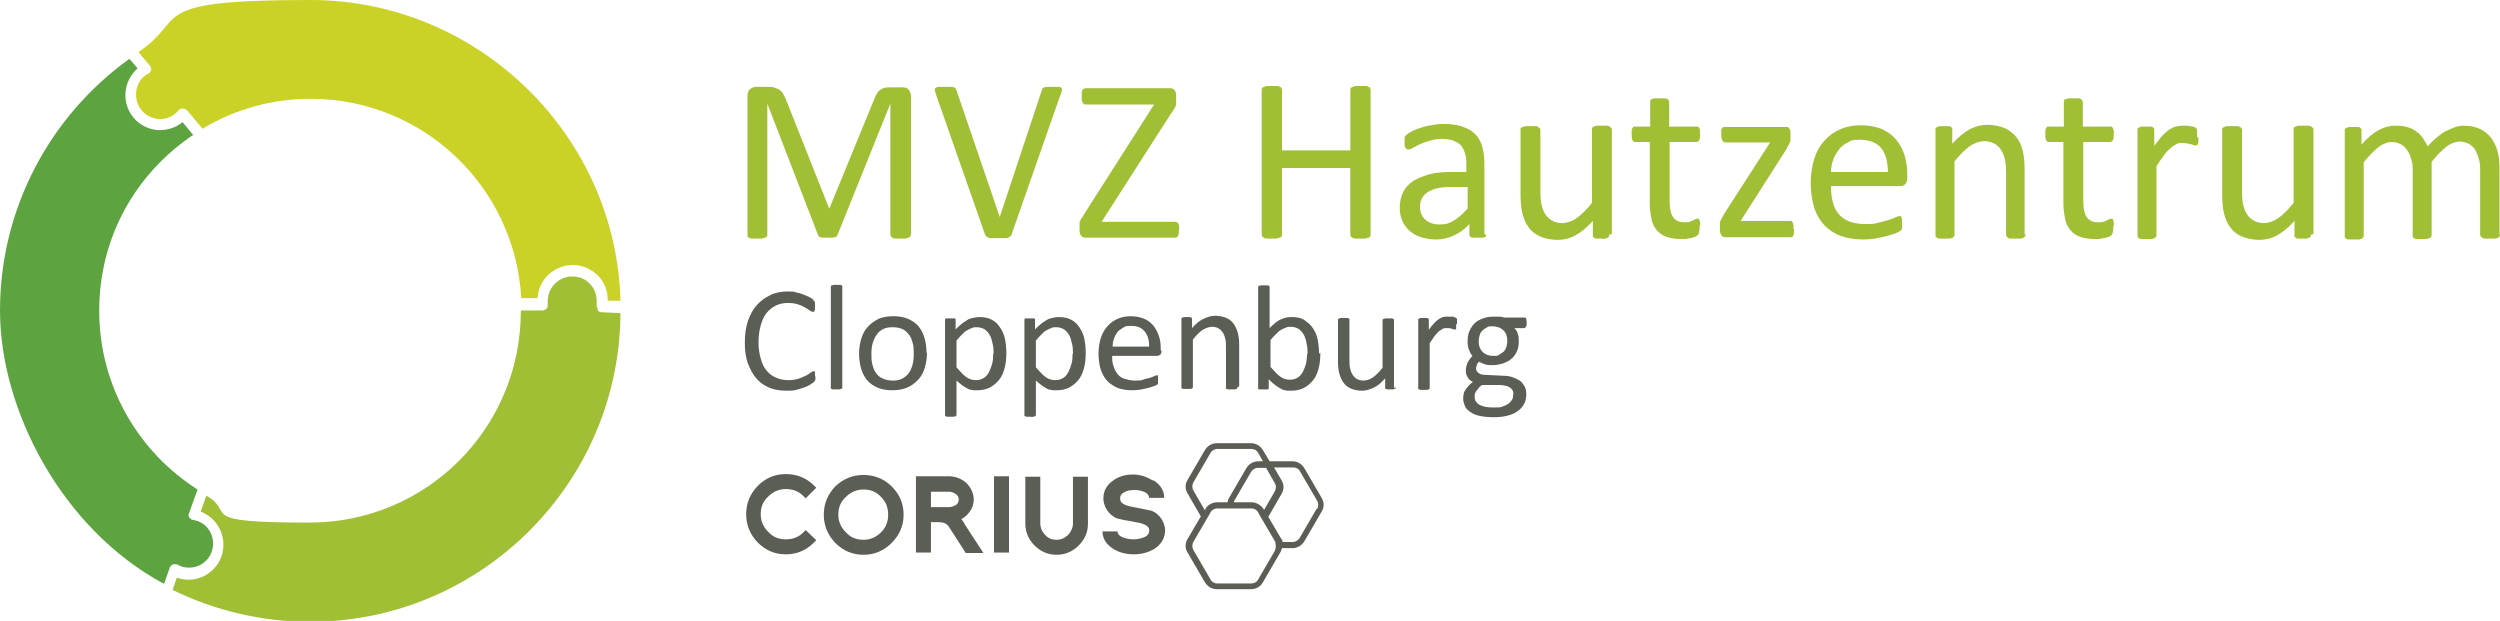 <?xml version="1.0" encoding="UTF-8"?>
<svg xmlns="http://www.w3.org/2000/svg" version="1.1" viewBox="0 0 566.9 140.8">
  <!-- Generator: Adobe Illustrator 29.7.0, SVG Export Plug-In . SVG Version: 2.1.1 Build 138)  -->
  <defs>
    <style>
      .st0 {
        fill: #5da441;
      }

      .st1 {
        fill: #cad227;
      }

      .st2 {
        fill: #5b5e55;
      }

      .st3 {
        fill: #a1bf35;
      }
    </style>
  </defs>
  <g id="Pfade">
    <g>
      <path class="st3" d="M135.6,70.2c-.2-.3-.3-.6-.3-1,0-.3,0-.6,0-.9,0-1.5-.5-2.9-1.5-3.9-1-1.1-2.4-1.7-3.9-1.7-3-.1-5.6,2.3-5.7,5.4,0,.3,0,.6,0,.9,0,.4,0,.7-.3,1s-.6.4-.9.4h-4.9s0,0,0,.2c0,26.5-21.4,47.9-47.9,47.9s-16.5-2.2-23.4-6.1l-1.3,3.6c2,.8,3.5,2.2,4.4,4.1.9,1.9,1,4.1.3,6.1-.7,2-2.2,3.6-4.1,4.5-1.9.9-4,1-6,.3l-.9,2.6c0,0,0,.1,0,.2,9.6,4.7,20.3,7.2,31.1,7.2,38.7,0,70.2-31.4,70.4-70l-4.3-.2c-.4,0-.7-.2-.9-.5Z"/>
      <path class="st1" d="M34.2,15.9c0,.4-.3.7-.6.8-.2.1-.5.3-.8.5-2.3,1.9-2.6,5.4-.7,7.8.9,1.1,2.3,1.8,3.7,2,1.5.1,2.9-.3,4-1.3.3-.2.4-.4.6-.6.2-.3.6-.5,1-.5.4,0,.7.2,1,.4l3.3,3.9c0,0,.1.2.2.3,7.2-4.3,15.5-6.8,24.5-6.8,25.6,0,46.4,20,47.8,45.2h3.7c.2-4.3,3.9-7.6,8.2-7.5,2.1,0,4.1,1,5.6,2.5,1.4,1.5,2.2,3.5,2.1,5.6h2.9C139.7,30.6,108.4,0,70.4,0s-27.5,4.1-39,11.8l2.6,3.1c.2.3.3.6.3,1Z"/>
      <path class="st0" d="M39.2,128c.3-.1.7-.1,1,0,.3.1.5.3.8.4,1.4.5,2.9.4,4.2-.2,1.3-.6,2.3-1.7,2.8-3.1.5-1.4.4-2.9-.2-4.2-.6-1.3-1.7-2.3-3.1-2.8-.3,0-.6-.2-.9-.2-.4,0-.7-.3-.9-.6-.2-.3-.2-.7,0-1l1.9-5.3c-13.4-8.5-22.3-23.5-22.3-40.5s8.5-31.3,21.3-39.9l-2.4-2.9c-1.6,1.3-3.6,1.9-5.7,1.8-2.1-.2-4.1-1.2-5.4-2.8-2.8-3.3-2.4-8.3.9-11.2l-1.8-2.1s0,0,0-.1C11,26.5,0,47.7,0,70.4s14.2,49.7,37.2,62l1.3-3.7c.1-.3.4-.6.7-.7Z"/>
    </g>
    <g>
      <path class="st3" d="M206.5,53.2c0,.1,0,.3-.1.4,0,.1-.2.2-.4.3s-.4.1-.7.2c-.3,0-.6,0-1.1,0s-.8,0-1.1,0c-.3,0-.5,0-.7-.2s-.3-.1-.4-.3c0-.1-.1-.2-.1-.4v-29.7h0l-12,29.8c0,.1-.1.2-.2.3,0,0-.2.2-.4.2-.2,0-.4.1-.7.1-.3,0-.6,0-.9,0s-.7,0-.9,0-.5,0-.7-.1c-.2,0-.3-.1-.4-.2,0,0-.2-.2-.2-.3l-11.5-29.8h0v29.7c0,.1,0,.3-.1.4,0,.1-.2.2-.4.3-.2,0-.4.1-.7.2-.3,0-.7,0-1.1,0s-.8,0-1.1,0c-.3,0-.5,0-.7-.2-.2,0-.3-.1-.4-.3,0-.1,0-.2,0-.4v-31.4c0-.7.2-1.3.6-1.6.4-.3.8-.5,1.3-.5h2.8c.6,0,1.1,0,1.5.2.4.1.8.3,1.1.5.3.2.6.5.8.9.2.4.4.8.6,1.2l9.8,24.7h.1l10.1-24.6c.2-.5.4-1,.6-1.3.2-.4.5-.7.8-.9.3-.2.6-.4.9-.5.3,0,.7-.1,1.2-.1h2.9c.3,0,.5,0,.8.1.2,0,.4.2.6.4.2.2.3.4.4.6.1.3.2.6.2.9v31.4Z"/>
      <path class="st3" d="M229.4,53.1c0,.2-.2.4-.3.5-.1.1-.3.2-.5.3s-.5.1-.8.1c-.3,0-.8,0-1.3,0s-.7,0-1,0c-.3,0-.5,0-.8,0-.2,0-.4,0-.5-.1-.1,0-.3-.1-.4-.2-.1,0-.2-.2-.3-.3s-.1-.2-.2-.4l-11.1-31.7c-.1-.4-.2-.7-.2-.9,0-.2,0-.4.2-.5.2-.1.4-.2.8-.2.4,0,.8,0,1.4,0s.9,0,1.2,0c.3,0,.5,0,.7.1.2,0,.3.2.4.3,0,.1.2.3.2.4l9.8,28.7h0l9.5-28.6c0-.2.1-.4.2-.5,0-.1.2-.2.4-.3.2,0,.4-.1.7-.1.3,0,.7,0,1.3,0s1,0,1.3,0c.3,0,.5.1.6.3.1.1.2.3.1.5,0,.2-.1.5-.3.9l-11.1,31.7Z"/>
      <path class="st3" d="M267.3,52c0,.3,0,.6,0,.9,0,.2,0,.4-.2.6,0,.2-.2.3-.3.3-.1,0-.3.1-.4.1h-20.1c-.5,0-.8-.1-1.1-.4-.3-.3-.4-.7-.4-1.3v-1c0-.2,0-.4,0-.6,0-.2,0-.4.2-.6,0-.2.2-.5.4-.7.2-.3.4-.6.6-1l15.7-24.6h-15.5c-.2,0-.3,0-.4-.1s-.2-.2-.3-.3c0-.1-.1-.3-.2-.6,0-.2,0-.5,0-.8s0-.6,0-.9c0-.2,0-.4.2-.6,0-.2.2-.3.3-.3s.3-.1.4-.1h19c.5,0,.8.1,1.1.4.3.3.4.7.4,1.3v1c0,.3,0,.5,0,.8,0,.2,0,.4-.2.7,0,.2-.2.5-.4.7-.2.3-.3.6-.6.9l-15.7,24.5h16.7c.3,0,.5.1.7.4.2.3.2.8.2,1.5Z"/>
      <path class="st3" d="M310.8,53.2c0,.1,0,.3-.1.4,0,.1-.2.2-.4.3-.2,0-.4.1-.7.2-.3,0-.6,0-1.1,0s-.8,0-1.1,0c-.3,0-.5,0-.7-.2s-.3-.1-.4-.3c0-.1-.1-.2-.1-.4v-15.1h-15.5v15.1c0,.1,0,.3-.1.4,0,.1-.2.2-.4.3-.2,0-.4.1-.7.2-.3,0-.7,0-1.1,0s-.8,0-1.1,0c-.3,0-.5,0-.7-.2s-.3-.1-.4-.3c0-.1-.1-.2-.1-.4V20.4c0-.1,0-.3.1-.4,0-.1.2-.2.4-.3s.4-.1.7-.2c.3,0,.7,0,1.1,0s.8,0,1.1,0c.3,0,.5,0,.7.2.2,0,.3.1.4.3,0,.1.1.2.1.4v13.7h15.5v-13.7c0-.1,0-.3.1-.4,0-.1.2-.2.4-.3s.4-.1.7-.2c.3,0,.7,0,1.1,0s.8,0,1.1,0c.3,0,.5,0,.7.2.2,0,.3.1.4.3,0,.1.1.2.1.4v32.7Z"/>
      <path class="st3" d="M337,53.2c0,.2,0,.4-.2.5-.1.1-.3.2-.6.2-.2,0-.6,0-1.1,0s-.8,0-1.1,0c-.3,0-.5-.1-.6-.2-.1-.1-.2-.3-.2-.5v-2.4c-1,1.1-2.2,2-3.5,2.6-1.3.6-2.6.9-4,.9s-2.4-.2-3.4-.5-1.9-.8-2.6-1.4c-.7-.6-1.3-1.4-1.7-2.3s-.6-1.9-.6-3.1.3-2.5.8-3.5c.5-1,1.3-1.8,2.3-2.5,1-.6,2.3-1.1,3.7-1.5s3.1-.5,5-.5h3.3v-1.8c0-.9,0-1.7-.3-2.4-.2-.7-.5-1.3-.9-1.8-.4-.5-1-.8-1.7-1.1-.7-.2-1.5-.4-2.5-.4s-2,.1-2.9.4c-.9.3-1.6.5-2.2.8-.6.3-1.2.6-1.6.8-.4.3-.8.4-1,.4s-.3,0-.4-.1c-.1,0-.2-.2-.3-.3,0-.1-.1-.3-.2-.5,0-.2,0-.5,0-.7,0-.4,0-.8,0-1,0-.3.2-.5.4-.7.2-.2.6-.5,1.2-.8.6-.3,1.2-.6,2-.8.8-.3,1.6-.5,2.5-.6.9-.2,1.8-.3,2.7-.3,1.7,0,3.2.2,4.3.6,1.2.4,2.2,1,2.9,1.7.7.7,1.3,1.7,1.6,2.8.3,1.1.5,2.4.5,3.9v16ZM332.7,42.4h-3.7c-1.2,0-2.2.1-3.1.3-.9.2-1.6.5-2.2.9-.6.4-1,.9-1.3,1.4-.3.6-.4,1.2-.4,1.9,0,1.2.4,2.2,1.2,2.9.8.7,1.9,1.1,3.3,1.1s2.2-.3,3.2-.9c1-.6,2-1.5,3.1-2.7v-5Z"/>
      <path class="st3" d="M364.9,53.2c0,.1,0,.3,0,.4,0,0-.2.2-.3.3s-.4.1-.6.2-.6,0-.9,0-.7,0-1,0-.5,0-.6-.2c-.1,0-.3-.2-.3-.3,0,0,0-.2,0-.4v-3.1c-1.4,1.5-2.7,2.6-4,3.3-1.3.7-2.7,1-4,1s-2.9-.3-4-.8c-1.1-.5-2-1.2-2.6-2.1-.7-.9-1.1-2-1.4-3.2-.3-1.2-.4-2.7-.4-4.4v-14.4c0-.1,0-.3,0-.4,0,0,.2-.2.4-.3.2,0,.4-.1.7-.2.3,0,.6,0,1.1,0s.8,0,1.1,0c.3,0,.5,0,.7.2s.3.2.4.3c0,0,.1.2.1.4v13.8c0,1.4.1,2.5.3,3.3s.5,1.5.9,2.1.9,1,1.6,1.4c.6.3,1.4.5,2.2.5s2.2-.4,3.3-1.2c1.1-.8,2.2-1.9,3.4-3.4v-16.6c0-.1,0-.3,0-.4,0,0,.2-.2.4-.3s.4-.1.7-.2c.3,0,.6,0,1.1,0s.8,0,1.1,0c.3,0,.5,0,.7.2s.3.2.4.3c0,0,.1.2.1.4v23.7Z"/>
      <path class="st3" d="M385.4,51.4c0,.5,0,.9-.1,1.2,0,.3-.2.5-.3.7-.1.1-.4.3-.6.4-.3.1-.6.2-1,.3-.4,0-.7.1-1.1.2-.4,0-.8,0-1.2,0-1.2,0-2.3-.2-3.2-.5-.9-.3-1.6-.8-2.2-1.5-.6-.7-1-1.5-1.2-2.5s-.4-2.2-.4-3.6v-13.9h-3.3c-.3,0-.5-.1-.6-.4-.2-.3-.2-.7-.2-1.4s0-.6,0-.8c0-.2.1-.4.2-.6s.2-.3.3-.3.2,0,.4,0h3.3v-5.6c0-.1,0-.2,0-.3,0-.1.2-.2.3-.3s.4-.1.7-.2c.3,0,.6,0,1.1,0s.8,0,1.1,0c.3,0,.5,0,.7.2.2,0,.3.2.3.3,0,.1.1.2.1.3v5.6h6.1c.1,0,.3,0,.4,0s.2.2.3.3.1.3.2.6c0,.2,0,.5,0,.8,0,.6,0,1.1-.2,1.4-.2.3-.4.4-.6.4h-6.1v13.2c0,1.6.2,2.9.7,3.7s1.3,1.3,2.6,1.3.8,0,1.1-.1c.3,0,.6-.2.8-.3.2,0,.5-.2.6-.3s.3-.1.5-.1.2,0,.3,0c0,0,.1.1.2.3,0,.1,0,.3.1.5,0,.2,0,.5,0,.8Z"/>
      <path class="st3" d="M406.8,52c0,.3,0,.6,0,.9,0,.2-.1.4-.2.6s-.2.3-.3.3-.3,0-.4,0h-14.6c-.4,0-.7-.1-.9-.4-.2-.2-.4-.7-.4-1.2v-.9c0-.2,0-.5,0-.7,0-.2,0-.4.2-.6,0-.2.2-.4.3-.6.1-.2.3-.5.4-.8l10.5-16.3h-10.1c-.3,0-.5-.1-.7-.4-.2-.3-.3-.8-.3-1.4s0-.6,0-.8c0-.2,0-.4.2-.6,0-.1.2-.3.3-.3.1,0,.3,0,.4,0h13.6c.2,0,.4,0,.5,0,.2,0,.3.1.4.3.1.1.2.3.3.5,0,.2,0,.4,0,.7v.8c0,.2,0,.5,0,.7s0,.4-.2.6c0,.2-.2.4-.3.6-.1.2-.3.5-.4.8l-10.4,16.3h11.1c.1,0,.3,0,.4,0,.1,0,.2.2.3.3,0,.1.1.3.2.6,0,.2,0,.5,0,.9Z"/>
      <path class="st3" d="M432.5,40.3c0,.7-.2,1.2-.5,1.5-.3.3-.7.4-1.2.4h-15.6c0,1.3.1,2.5.4,3.6.3,1.1.7,2,1.3,2.7s1.4,1.3,2.4,1.7c1,.4,2.2.6,3.6.6s2.1,0,3-.3c.9-.2,1.6-.4,2.3-.6.6-.2,1.2-.4,1.6-.6.4-.2.7-.3.9-.3s.2,0,.3,0c0,0,.2.2.2.3,0,.1,0,.3.1.5,0,.2,0,.5,0,.8s0,.4,0,.6c0,.2,0,.3,0,.4s0,.3-.1.4c0,.1-.1.2-.2.3,0,0-.4.3-.9.5-.5.2-1.1.4-1.8.6s-1.6.4-2.6.6c-1,.2-2.1.3-3.2.3-2,0-3.7-.3-5.1-.8s-2.7-1.4-3.7-2.4c-1-1.1-1.8-2.4-2.3-4-.5-1.6-.8-3.5-.8-5.6s.3-3.9.8-5.5c.5-1.6,1.3-3,2.3-4.1,1-1.1,2.2-2,3.6-2.6s3-.9,4.7-.9,3.4.3,4.8.9c1.3.6,2.4,1.4,3.2,2.4s1.5,2.2,1.9,3.6.6,2.8.6,4.4v.8ZM428.1,39c0-2.3-.5-4.1-1.5-5.4-1.1-1.3-2.7-1.9-4.8-1.9s-2,.2-2.8.6-1.5.9-2,1.6c-.5.7-1,1.4-1.3,2.3-.3.9-.5,1.8-.5,2.8h12.9Z"/>
      <path class="st3" d="M459.3,53.2c0,.1,0,.3-.1.4,0,0-.2.2-.3.3s-.4.1-.7.2c-.3,0-.6,0-1.1,0s-.8,0-1.1,0c-.3,0-.5,0-.7-.2s-.3-.2-.3-.3c0,0-.1-.2-.1-.4v-13.9c0-1.4-.1-2.4-.3-3.3-.2-.8-.5-1.5-.9-2.1-.4-.6-.9-1.1-1.6-1.4-.6-.3-1.4-.5-2.2-.5s-2.2.4-3.3,1.2c-1.1.8-2.2,1.9-3.4,3.4v16.6c0,.1,0,.3-.1.4,0,0-.2.2-.3.3s-.4.1-.7.2c-.3,0-.6,0-1.1,0s-.8,0-1.1,0c-.3,0-.5,0-.7-.2s-.3-.2-.3-.3c0,0,0-.2,0-.4v-23.7c0-.1,0-.3,0-.4,0,0,.2-.2.3-.3.2,0,.4-.1.6-.2.2,0,.6,0,1,0s.7,0,1,0c.3,0,.5,0,.6.2.1,0,.2.2.3.3,0,0,0,.2,0,.4v3.1c1.3-1.5,2.7-2.6,4-3.3,1.3-.7,2.7-1,4-1s2.9.3,4,.8,2,1.3,2.6,2.1c.7.9,1.1,1.9,1.4,3.1.3,1.2.4,2.6.4,4.3v14.5Z"/>
      <path class="st3" d="M479.2,51.4c0,.5,0,.9-.1,1.2,0,.3-.2.5-.3.7s-.4.3-.6.4c-.3.1-.6.2-1,.3-.4,0-.7.1-1.1.2-.4,0-.8,0-1.2,0-1.2,0-2.3-.2-3.2-.5-.9-.3-1.6-.8-2.2-1.5-.6-.7-1-1.5-1.2-2.5s-.4-2.2-.4-3.6v-13.9h-3.3c-.3,0-.5-.1-.6-.4-.2-.3-.2-.7-.2-1.4s0-.6,0-.8.1-.4.2-.6.2-.3.3-.3c.1,0,.2,0,.4,0h3.3v-5.6c0-.1,0-.2,0-.3,0-.1.2-.2.3-.3.2,0,.4-.1.7-.2.3,0,.6,0,1.1,0s.8,0,1.1,0c.3,0,.5,0,.7.2s.3.2.3.3c0,.1.1.2.1.3v5.6h6.1c.1,0,.3,0,.4,0,.1,0,.2.2.3.3,0,.1.1.3.2.6s0,.5,0,.8c0,.6,0,1.1-.2,1.4-.2.3-.4.4-.6.4h-6.1v13.2c0,1.6.2,2.9.7,3.7.5.8,1.3,1.3,2.6,1.3s.8,0,1.1-.1c.3,0,.6-.2.8-.3.2,0,.5-.2.6-.3.2,0,.3-.1.5-.1s.2,0,.3,0c0,0,.1.1.2.3,0,.1,0,.3.1.5s0,.5,0,.8Z"/>
      <path class="st3" d="M498.5,31c0,.4,0,.7,0,1,0,.3,0,.5-.1.6,0,.1-.1.3-.2.3,0,0-.2.1-.3.1s-.3,0-.5-.1-.4-.2-.7-.2c-.3,0-.5-.2-.9-.2-.3,0-.7-.1-1-.1s-.9,0-1.3.3c-.4.2-.9.5-1.3.9-.5.4-1,.9-1.5,1.6s-1.1,1.5-1.7,2.5v15.6c0,.1,0,.3-.1.4,0,0-.2.2-.3.3s-.4.1-.7.2c-.3,0-.6,0-1.1,0s-.8,0-1.1,0c-.3,0-.5,0-.7-.2s-.3-.2-.3-.3c0,0,0-.2,0-.4v-23.7c0-.1,0-.3,0-.4,0,0,.2-.2.3-.3.2,0,.4-.1.6-.2.2,0,.6,0,1,0s.7,0,1,0c.3,0,.5,0,.6.2.1,0,.2.2.3.3,0,0,0,.2,0,.4v3.5c.6-.9,1.3-1.7,1.8-2.3.6-.6,1.1-1.1,1.6-1.4.5-.3,1-.6,1.5-.7.5-.1,1-.2,1.5-.2s.5,0,.8,0c.3,0,.6,0,.9.1.3,0,.6.1.9.2.3,0,.4.2.5.3.1,0,.2.2.2.3s0,.2,0,.3c0,.1,0,.3,0,.5,0,.2,0,.6,0,1Z"/>
      <path class="st3" d="M524,53.2c0,.1,0,.3,0,.4,0,0-.2.2-.3.3-.2,0-.4.1-.6.2s-.6,0-.9,0-.7,0-1,0-.5,0-.6-.2c-.2,0-.3-.2-.3-.3,0,0,0-.2,0-.4v-3.1c-1.4,1.5-2.7,2.6-4,3.3-1.3.7-2.7,1-4,1s-2.9-.3-4-.8c-1.1-.5-2-1.2-2.6-2.1-.7-.9-1.1-2-1.4-3.2-.3-1.2-.4-2.7-.4-4.4v-14.4c0-.1,0-.3,0-.4,0,0,.2-.2.4-.3s.4-.1.7-.2c.3,0,.6,0,1.1,0s.8,0,1.1,0c.3,0,.5,0,.7.2.2,0,.3.2.4.3,0,0,.1.2.1.4v13.8c0,1.4.1,2.5.3,3.3s.5,1.5.9,2.1c.4.6.9,1,1.6,1.4.6.3,1.4.5,2.2.5s2.2-.4,3.3-1.2c1.1-.8,2.2-1.9,3.4-3.4v-16.6c0-.1,0-.3,0-.4,0,0,.2-.2.4-.3s.4-.1.7-.2c.3,0,.6,0,1.1,0s.8,0,1.1,0c.3,0,.5,0,.7.2s.3.2.4.3c0,0,.1.2.1.4v23.7Z"/>
      <path class="st3" d="M566.9,53.2c0,.1,0,.3-.1.4,0,0-.2.2-.3.3s-.4.1-.7.2c-.3,0-.6,0-1.1,0s-.8,0-1.1,0c-.3,0-.5,0-.7-.2s-.3-.2-.4-.3c0,0-.1-.2-.1-.4v-14.4c0-1,0-1.9-.3-2.7-.2-.8-.5-1.5-.8-2.1-.4-.6-.9-1.1-1.5-1.4-.6-.3-1.3-.5-2.1-.5s-2,.4-3,1.2c-1,.8-2.1,1.9-3.3,3.4v16.6c0,.1,0,.3-.1.4,0,0-.2.2-.4.3s-.4.1-.7.2c-.3,0-.6,0-1.1,0s-.8,0-1,0-.5,0-.7-.2-.3-.2-.3-.3c0,0,0-.2,0-.4v-14.4c0-1,0-1.9-.3-2.7-.2-.8-.5-1.5-.9-2.1-.4-.6-.9-1.1-1.5-1.4-.6-.3-1.3-.5-2.1-.5s-2,.4-3,1.2c-1,.8-2.1,1.9-3.3,3.4v16.6c0,.1,0,.3-.1.4,0,0-.2.2-.3.3s-.4.1-.7.2c-.3,0-.6,0-1.1,0s-.8,0-1.1,0c-.3,0-.5,0-.7-.2s-.3-.2-.3-.3c0,0,0-.2,0-.4v-23.7c0-.1,0-.3,0-.4,0,0,.2-.2.3-.3.2,0,.4-.1.6-.2.2,0,.6,0,1,0s.7,0,1,0c.3,0,.5,0,.6.2.1,0,.2.2.3.3,0,0,0,.2,0,.4v3.1c1.3-1.5,2.6-2.6,3.9-3.3,1.3-.7,2.5-1,3.8-1s1.9.1,2.6.3c.8.2,1.5.5,2.1,1,.6.4,1.1.9,1.5,1.5.4.6.8,1.2,1.1,1.9.8-.9,1.5-1.6,2.3-2.2.7-.6,1.4-1.1,2.1-1.4s1.3-.6,1.9-.8,1.3-.3,1.9-.3c1.5,0,2.8.3,3.8.8s1.9,1.3,2.5,2.1c.6.9,1.1,1.9,1.4,3.1.3,1.2.4,2.5.4,3.8v15Z"/>
    </g>
    <g>
      <path class="st2" d="M184.9,85.1c0,.2,0,.3,0,.5,0,.1,0,.3,0,.4,0,.1,0,.2-.1.3,0,0-.1.2-.2.3s-.4.3-.7.5-.8.5-1.4.7c-.5.2-1.2.4-1.9.6-.7.2-1.5.2-2.3.2-1.4,0-2.7-.2-3.9-.7-1.2-.5-2.1-1.2-2.9-2.1-.8-.9-1.4-2.1-1.9-3.4s-.7-2.9-.7-4.7.2-3.5.7-4.9c.5-1.4,1.1-2.6,2-3.6s1.9-1.7,3.1-2.3,2.5-.8,3.9-.8,1.3,0,1.9.2c.6.1,1.2.3,1.7.5.5.2,1,.4,1.4.6.4.2.7.4.8.6s.3.3.3.3c0,0,0,.2.1.3,0,.1,0,.2,0,.4,0,.1,0,.3,0,.5s0,.4,0,.6c0,.2,0,.3-.1.4,0,.1-.1.2-.2.2,0,0-.1,0-.2,0-.2,0-.4-.1-.7-.3-.3-.2-.7-.5-1.1-.7-.5-.3-1-.5-1.6-.7-.6-.2-1.4-.3-2.3-.3s-1.9.2-2.7.6c-.8.4-1.5,1-2.1,1.7-.6.8-1,1.7-1.3,2.8-.3,1.1-.5,2.3-.5,3.8s.2,2.6.5,3.7.7,2,1.3,2.7c.6.7,1.3,1.3,2.1,1.6.8.4,1.8.6,2.8.6s1.6-.1,2.3-.3c.7-.2,1.2-.5,1.7-.7s.8-.5,1.1-.7c.3-.2.5-.3.7-.3s.1,0,.2,0,.1,0,.1.2c0,0,0,.2,0,.4,0,.2,0,.4,0,.6Z"/>
      <path class="st2" d="M191,87.8c0,0,0,.2,0,.2,0,0-.1.1-.2.2-.1,0-.2,0-.4.1-.2,0-.4,0-.7,0s-.5,0-.7,0c-.2,0-.3,0-.4-.1-.1,0-.2,0-.2-.2,0,0,0-.1,0-.2v-22.7c0,0,0-.2,0-.2,0,0,.1-.1.2-.2.1,0,.3,0,.4-.1.2,0,.4,0,.7,0s.5,0,.7,0c.2,0,.3,0,.4.1.1,0,.2.1.2.2,0,0,0,.1,0,.2v22.7Z"/>
      <path class="st2" d="M210.2,80c0,1.2-.2,2.4-.5,3.4-.3,1-.8,2-1.5,2.7s-1.5,1.4-2.5,1.8c-1,.4-2.1.6-3.4.6s-2.4-.2-3.3-.6c-.9-.4-1.7-.9-2.3-1.6-.6-.7-1.1-1.6-1.4-2.6s-.5-2.2-.5-3.5.2-2.4.5-3.4c.3-1,.8-2,1.5-2.7.7-.8,1.5-1.3,2.4-1.8,1-.4,2.1-.6,3.4-.6s2.4.2,3.3.6c.9.4,1.7.9,2.3,1.6.6.7,1.1,1.6,1.4,2.6s.5,2.2.5,3.5ZM207.2,80.2c0-.8,0-1.6-.2-2.3-.2-.7-.4-1.4-.8-1.9s-.8-1-1.4-1.3-1.4-.5-2.3-.5-1.6.1-2.2.4c-.6.3-1.1.7-1.5,1.3-.4.5-.7,1.2-.9,1.9-.2.7-.3,1.5-.3,2.4s0,1.6.2,2.4c.2.7.4,1.4.8,1.9.4.6.8,1,1.5,1.3.6.3,1.4.5,2.3.5s1.5-.1,2.1-.4c.6-.3,1.1-.7,1.5-1.2.4-.5.7-1.2.9-1.9.2-.7.3-1.5.3-2.4Z"/>
      <path class="st2" d="M228.2,79.9c0,1.3-.1,2.5-.4,3.6-.3,1.1-.7,2-1.3,2.7-.6.7-1.3,1.3-2.1,1.7-.8.4-1.8.6-2.8.6s-.9,0-1.3-.1c-.4,0-.8-.2-1.1-.4-.4-.2-.7-.4-1.1-.7-.4-.3-.7-.6-1.2-1v7.7c0,0,0,.2,0,.2,0,0-.1.1-.2.2-.1,0-.2,0-.4.1-.2,0-.4,0-.7,0s-.5,0-.7,0c-.2,0-.3,0-.4-.1-.1,0-.2-.1-.2-.2,0,0,0-.1,0-.2v-21.4c0-.1,0-.2,0-.2,0,0,.1-.1.2-.2.1,0,.2,0,.4,0,.2,0,.4,0,.6,0s.4,0,.6,0c.2,0,.3,0,.4,0,.1,0,.2.1.2.2,0,0,0,.1,0,.2v2.1c.5-.5.9-.9,1.3-1.2.4-.4.9-.6,1.3-.9s.9-.4,1.3-.5c.5-.1.9-.2,1.5-.2,1.1,0,2.1.2,2.8.6.8.4,1.4,1,1.9,1.8.5.7.9,1.6,1.1,2.6.2,1,.3,2,.3,3.2ZM225.3,80.3c0-.8,0-1.5-.2-2.3s-.3-1.4-.6-1.9c-.3-.6-.7-1-1.2-1.4-.5-.3-1.1-.5-1.8-.5s-.7,0-1.1.2c-.4.1-.7.3-1.1.5s-.7.5-1.1.9c-.4.4-.8.8-1.3,1.4v6.1c.8.9,1.5,1.7,2.2,2.2s1.4.7,2.2.7,1.3-.2,1.8-.5c.5-.3.9-.8,1.2-1.4.3-.6.5-1.2.7-1.9s.2-1.4.2-2.1Z"/>
      <path class="st2" d="M246.2,79.9c0,1.3-.1,2.5-.4,3.6-.3,1.1-.7,2-1.3,2.7-.6.7-1.3,1.3-2.1,1.7-.8.4-1.8.6-2.8.6s-.9,0-1.3-.1c-.4,0-.8-.2-1.1-.4-.4-.2-.7-.4-1.1-.7-.4-.3-.7-.6-1.2-1v7.7c0,0,0,.2,0,.2,0,0-.1.1-.2.2-.1,0-.2,0-.4.1s-.4,0-.7,0-.5,0-.7,0-.3,0-.4-.1c-.1,0-.2-.1-.2-.2,0,0,0-.1,0-.2v-21.4c0-.1,0-.2,0-.2,0,0,.1-.1.2-.2.1,0,.2,0,.4,0,.2,0,.4,0,.6,0s.4,0,.6,0c.2,0,.3,0,.4,0,.1,0,.2.1.2.2,0,0,0,.1,0,.2v2.1c.5-.5.9-.9,1.3-1.2.4-.4.9-.6,1.3-.9s.9-.4,1.3-.5c.5-.1.9-.2,1.5-.2,1.1,0,2.1.2,2.8.6.8.4,1.4,1,1.9,1.8.5.7.9,1.6,1.1,2.6.2,1,.3,2,.3,3.2ZM243.3,80.3c0-.8,0-1.5-.2-2.3s-.3-1.4-.6-1.9c-.3-.6-.7-1-1.2-1.4-.5-.3-1.1-.5-1.8-.5s-.7,0-1.1.2c-.4.1-.7.3-1.1.5s-.7.5-1.1.9c-.4.4-.8.8-1.3,1.4v6.1c.8.9,1.5,1.7,2.2,2.2.7.5,1.4.7,2.2.7s1.3-.2,1.8-.5c.5-.3.9-.8,1.2-1.4.3-.6.5-1.2.7-1.9s.2-1.4.2-2.1Z"/>
      <path class="st2" d="M263.4,79.5c0,.4-.1.8-.3.9-.2.2-.5.3-.8.3h-10.1c0,.9,0,1.6.3,2.3.2.7.5,1.3.9,1.8.4.5.9.9,1.6,1.1s1.4.4,2.3.4,1.4,0,1.9-.2,1.1-.3,1.5-.4c.4-.1.8-.3,1-.4.3-.1.5-.2.6-.2s.2,0,.2,0c0,0,.1,0,.1.2,0,0,0,.2,0,.3s0,.3,0,.5,0,.3,0,.4,0,.2,0,.3c0,0,0,.2,0,.2,0,0,0,.1-.2.2,0,0-.2.2-.6.3s-.7.3-1.2.4c-.5.1-1.1.3-1.7.4-.6.1-1.3.2-2.1.2-1.3,0-2.4-.2-3.3-.5-.9-.4-1.7-.9-2.4-1.6s-1.1-1.6-1.5-2.6c-.3-1-.5-2.3-.5-3.6s.2-2.5.5-3.5c.3-1,.8-1.9,1.5-2.7.6-.7,1.4-1.3,2.3-1.7.9-.4,1.9-.6,3-.6s2.2.2,3.1.6,1.5.9,2.1,1.6c.5.7.9,1.4,1.2,2.3.3.9.4,1.8.4,2.8v.5ZM260.6,78.7c0-1.5-.3-2.6-1-3.5s-1.7-1.3-3.1-1.3-1.3.1-1.8.4-1,.6-1.3,1-.6.9-.8,1.5-.3,1.2-.3,1.8h8.4Z"/>
      <path class="st2" d="M280.6,87.8c0,0,0,.2,0,.2,0,0-.1.1-.2.2-.1,0-.2,0-.4.1-.2,0-.4,0-.7,0s-.5,0-.7,0c-.2,0-.3,0-.4-.1-.1,0-.2,0-.2-.2,0,0,0-.1,0-.2v-9c0-.9,0-1.6-.2-2.1-.1-.5-.3-1-.6-1.4-.3-.4-.6-.7-1-.9-.4-.2-.9-.3-1.4-.3s-1.4.3-2.1.7c-.7.5-1.4,1.2-2.2,2.2v10.7c0,0,0,.2,0,.2,0,0-.1.1-.2.2s-.2,0-.4.1c-.2,0-.4,0-.7,0s-.5,0-.7,0c-.2,0-.3,0-.4-.1-.1,0-.2,0-.2-.2,0,0,0-.1,0-.2v-15.3c0,0,0-.2,0-.2s.1-.1.2-.2c.1,0,.2,0,.4-.1.2,0,.4,0,.6,0s.5,0,.6,0c.2,0,.3,0,.4.1,0,0,.2.1.2.2,0,0,0,.1,0,.2v2c.9-1,1.7-1.7,2.6-2.1.9-.4,1.7-.7,2.6-.7s1.9.2,2.6.5c.7.3,1.3.8,1.7,1.4.4.6.7,1.3.9,2,.2.8.3,1.7.3,2.8v9.3Z"/>
      <path class="st2" d="M299.4,80c0,1.3-.1,2.5-.4,3.6-.3,1.1-.7,2-1.3,2.7-.6.7-1.3,1.3-2.1,1.7-.8.4-1.8.6-2.8.6s-.9,0-1.4-.1c-.4,0-.8-.3-1.2-.5-.4-.2-.8-.5-1.2-.8s-.8-.7-1.3-1.2v1.9c0,0,0,.2,0,.2,0,0-.1.1-.2.2-.1,0-.2,0-.4,0-.2,0-.4,0-.6,0s-.4,0-.6,0c-.2,0-.3,0-.4,0-.1,0-.2,0-.2-.2,0,0,0-.1,0-.2v-22.7c0,0,0-.2,0-.2,0,0,.1-.1.2-.2.1,0,.3,0,.4-.1.2,0,.4,0,.7,0s.5,0,.7,0c.2,0,.3,0,.4.1.1,0,.2.1.2.2,0,0,0,.1,0,.2v9.2c.5-.5.9-.9,1.3-1.2s.8-.6,1.3-.8.8-.3,1.2-.4.8-.1,1.3-.1c1.1,0,2.1.2,2.8.7s1.4,1,1.9,1.8c.5.7.9,1.6,1.1,2.6s.3,2.1.3,3.2ZM296.5,80.3c0-.8,0-1.5-.2-2.3-.1-.7-.3-1.4-.6-2-.3-.6-.7-1-1.2-1.4-.5-.3-1.1-.5-1.8-.5s-.7,0-1.1.2c-.4.1-.7.3-1.1.5-.4.2-.7.5-1.1.9-.4.4-.8.8-1.3,1.4v6.1c.8.9,1.5,1.7,2.2,2.2.7.5,1.4.7,2.2.7s1.3-.2,1.8-.5c.5-.3.9-.8,1.2-1.4.3-.6.5-1.2.7-1.9.1-.7.2-1.4.2-2.1Z"/>
      <path class="st2" d="M316.5,87.8c0,0,0,.2,0,.2,0,0-.1.1-.2.2-.1,0-.2,0-.4.1-.2,0-.4,0-.6,0s-.5,0-.6,0c-.2,0-.3,0-.4-.1,0,0-.2,0-.2-.2,0,0,0-.1,0-.2v-2c-.9,1-1.7,1.7-2.6,2.1-.9.4-1.7.7-2.6.7s-1.9-.2-2.6-.5c-.7-.3-1.3-.8-1.7-1.4-.4-.6-.7-1.3-.9-2-.2-.8-.3-1.7-.3-2.8v-9.3c0,0,0-.2,0-.2,0,0,.1-.1.2-.2.1,0,.3,0,.4-.1.2,0,.4,0,.7,0s.5,0,.7,0c.2,0,.3,0,.4.1.1,0,.2.1.2.2,0,0,0,.1,0,.2v8.9c0,.9,0,1.6.2,2.2.1.5.3,1,.6,1.4s.6.7,1,.9c.4.2.9.3,1.4.3s1.4-.2,2.1-.7c.7-.5,1.4-1.2,2.2-2.2v-10.7c0,0,0-.2,0-.2s.1-.1.2-.2c.1,0,.3,0,.4-.1.2,0,.4,0,.7,0s.5,0,.7,0c.2,0,.3,0,.4.1.1,0,.2.1.2.2,0,0,0,.1,0,.2v15.3Z"/>
      <path class="st2" d="M330.2,73.5c0,.2,0,.5,0,.6s0,.3,0,.4c0,0,0,.2-.1.2,0,0-.1,0-.2,0s-.2,0-.3,0c-.1,0-.3-.1-.4-.2-.2,0-.3,0-.6-.1-.2,0-.4,0-.7,0s-.6,0-.8.2-.6.3-.9.6c-.3.3-.6.6-.9,1-.3.4-.7,1-1.1,1.6v10.1c0,0,0,.2,0,.2,0,0-.1.1-.2.2s-.2,0-.4.1c-.2,0-.4,0-.7,0s-.5,0-.7,0c-.2,0-.3,0-.4-.1-.1,0-.2,0-.2-.2,0,0,0-.1,0-.2v-15.3c0,0,0-.2,0-.2s.1-.1.2-.2c.1,0,.2,0,.4-.1.2,0,.4,0,.6,0s.5,0,.6,0c.2,0,.3,0,.4.1,0,0,.2.1.2.2,0,0,0,.1,0,.2v2.2c.4-.6.8-1.1,1.2-1.5.4-.4.7-.7,1-.9.3-.2.7-.4,1-.5s.7-.1,1-.1.3,0,.5,0c.2,0,.4,0,.6,0,.2,0,.4,0,.6.2.2,0,.3.1.4.2,0,0,.1.1.1.2,0,0,0,.1,0,.2,0,0,0,.2,0,.3,0,.2,0,.4,0,.6Z"/>
      <path class="st2" d="M346.2,73.2c0,.4,0,.7-.2.9-.1.2-.2.3-.4.3h-2.2c.4.4.7.9.8,1.4.2.5.2,1,.2,1.5,0,.9-.1,1.7-.4,2.3-.3.7-.7,1.3-1.2,1.7-.5.5-1.2.8-1.9,1.1-.7.2-1.5.4-2.4.4s-1.2,0-1.8-.2c-.6-.2-1-.4-1.3-.6-.2.2-.4.4-.5.7-.1.3-.2.6-.2.9s.2.7.6,1,.9.4,1.5.4l4,.2c.8,0,1.5.1,2.1.3.6.2,1.2.5,1.7.8s.8.8,1.1,1.3c.3.5.4,1.1.4,1.8s-.1,1.4-.4,2c-.3.6-.7,1.2-1.4,1.7-.6.5-1.4.9-2.3,1.1-.9.3-2.1.4-3.3.4s-2.3-.1-3.2-.3c-.9-.2-1.6-.5-2.1-.9-.6-.4-1-.8-1.2-1.3-.2-.5-.4-1.1-.4-1.6s0-.7.1-1.1c0-.4.2-.7.4-1,.2-.3.4-.6.7-.9s.6-.6,1-.9c-.6-.3-1-.6-1.2-1.1-.3-.4-.4-.9-.4-1.4s.1-1.3.4-1.9c.3-.5.6-1,1.1-1.5-.4-.4-.6-.9-.8-1.4-.2-.5-.3-1.2-.3-1.9s.1-1.7.4-2.3c.3-.7.7-1.3,1.2-1.8.5-.5,1.1-.8,1.9-1.1s1.5-.4,2.4-.4.9,0,1.3,0c.4,0,.8.1,1.1.2h4.6c.2,0,.3,0,.4.3,0,.2.1.5.1.9ZM343.2,89.4c0-.7-.3-1.2-.8-1.5-.5-.4-1.3-.5-2.2-.6h-4c-.4.1-.7.4-.9.7-.2.3-.4.5-.6.7-.1.2-.2.5-.3.7,0,.2,0,.5,0,.7,0,.7.4,1.3,1.1,1.7s1.8.6,3.1.6,1.6,0,2.1-.2,1-.4,1.4-.7.6-.6.8-.9.2-.7.2-1.1ZM341.8,77.3c0-1-.3-1.9-.9-2.4-.6-.6-1.4-.9-2.4-.9s-1,0-1.4.3c-.4.2-.7.4-1,.7s-.5.7-.6,1.1c-.1.4-.2.8-.2,1.3,0,1,.3,1.8.9,2.4.6.6,1.4.9,2.4.9s1,0,1.4-.3.7-.4,1-.7c.3-.3.5-.7.6-1.1.1-.4.2-.8.2-1.3Z"/>
    </g>
  </g>
  <g id="CORIUS">
    <g>
      <g id="CORIUS1" data-name="CORIUS">
        <path class="st2" d="M182.2,120.7c-1.1,1.1-2.4,1.6-4,1.6s-2.9-.5-4-1.7c-1.1-1.1-1.7-2.4-1.7-4s.5-2.9,1.7-4c1.1-1.1,2.4-1.7,4-1.7s2.9.5,4,1.6l.5.5,2.4-2.4-.5-.5c-1.7-1.7-3.9-2.6-6.4-2.6s-4.6.9-6.4,2.7c-1.7,1.8-2.6,3.9-2.6,6.4s.9,4.6,2.6,6.4c1.8,1.8,3.9,2.7,6.4,2.7s4.6-.9,6.4-2.7l.5-.5-2.4-2.3-.5.5Z"/>
        <path class="st2" d="M202.2,110.3c-1.7-1.7-3.9-2.6-6.4-2.6s-4.6.9-6.4,2.6c-1.7,1.8-2.6,3.9-2.6,6.4s.9,4.6,2.6,6.4c1.8,1.8,3.9,2.7,6.4,2.7s4.6-.9,6.4-2.7c1.8-1.8,2.7-3.9,2.7-6.4s-.9-4.6-2.7-6.4ZM199.8,120.7c-1.1,1.1-2.4,1.7-4,1.7s0,0,0,0,0,0,0,0c-1.6,0-2.9-.5-4-1.7-1.1-1.1-1.7-2.4-1.7-4s.5-2.9,1.7-4c1.1-1.1,2.4-1.7,4-1.7s0,0,0,0,0,0,0,0c1.6,0,2.9.5,4,1.7,1.1,1.1,1.6,2.4,1.6,4s-.5,2.9-1.6,4Z"/>
        <path class="st2" d="M218.7,118.7c-.3-.4-.5-.7-.7-1,.6-.3,1.2-.8,1.6-1.3.8-.9,1.2-2,1.2-3.2s-.6-2.7-1.8-3.8c-1.1-.9-2.4-1.4-3.9-1.4h-7.4v17.3h3.4v-6.9h1.7c1.1,0,1.9.3,2.4,1.1l3.8,5.9h4l-4.3-6.6ZM216.7,114.5c-.4.3-.9.5-1.6.5h-4v-3.5h4c.6,0,1.2.2,1.6.5.5.3.7.8.7,1.3s-.2.9-.7,1.3Z"/>
        <rect class="st2" x="225.4" y="108" width="3.4" height="17.3"/>
        <path class="st2" d="M243.3,118.7c0,1-.4,1.8-1.1,2.6-.7.7-1.6,1.1-2.6,1.1s-1.9-.3-2.6-1.1c-.7-.7-1.1-1.6-1.1-2.6v-10.6h-3.4v10.6c0,1.9.7,3.6,2.1,5,1.4,1.4,3.1,2.1,5,2.1s3.6-.7,5-2.1h0c1.4-1.4,2.1-3,2.1-5v-10.6h-3.4v10.6Z"/>
        <path class="st2" d="M261.3,108.9c-1.3-.8-2.7-1.3-4.4-1.3s-3.1.4-4.4,1.3c-1.5,1-2.3,2.4-2.3,4.1s1.1,3.8,3.2,4.6h.1c.8.2,1.6.4,2.5.5.8.2,1.7.3,2.5.5,2.1.5,2.1,1.4,2.1,1.7s-.1,1.1-1.1,1.5c-.7.3-1.5.5-2.5.5s-1.8-.2-2.5-.5c-.9-.4-1.1-.9-1.1-1.3h-3.4c0,1.7.9,3,2.5,4,1.3.8,2.9,1.2,4.6,1.2s3.2-.4,4.6-1.2h0c1.6-1,2.5-2.5,2.5-4.2s-1.1-3.7-3.1-4.5l-5-1c-2.1-.5-2.1-1.4-2.1-1.8s.1-1,1-1.4c.3-.2.7-.3,1.1-.4.4,0,.8-.1,1.2-.1.8,0,1.6.2,2.3.5.6.3.9.7,1,1.3h3.4c0-1.6-.8-2.9-2.3-3.9Z"/>
      </g>
      <path id="Hexagone" class="st2" d="M299.7,112.9l-3.9-6.7c-.6-1-1.6-1.6-2.7-1.6h-5.2l-1.5-2.5c-.6-1-1.6-1.6-2.7-1.6h-7.8c-1.1,0-2.1.6-2.7,1.6l-3.9,6.7c-.6,1-.6,2.1,0,3.1l3,5.2-3,5.1c-.6,1-.6,2.2,0,3.1l3.9,6.7c.6,1,1.6,1.6,2.7,1.6h7.8c1.1,0,2.2-.6,2.7-1.6l3.9-6.7c.2-.3.3-.7.4-1h2.4c1.1,0,2.1-.6,2.7-1.6l3.9-6.7c.6-1,.6-2.1,0-3.1ZM289.2,111.2l-2.6,4.5v-.2c-.7-1-1.7-1.6-2.8-1.6h-4s0,0,0,0c0,0,0,0,0,0,0,0,0-.1,0-.2l3.9-6.7c.3-.5.9-.9,1.5-.9h1.9l2,3.5c.3.5.3,1.2,0,1.8ZM273.2,115.7l-2.6-4.5c-.3-.5-.3-1.2,0-1.8l3.9-6.7c.3-.5.9-.9,1.5-.9h7.8c.6,0,1.2.3,1.5.9l1.1,1.9h-1.1c-1.1,0-2.1.6-2.7,1.6l-3.9,6.7c0,.1-.1.2-.2.4,0,0,0,0,0,0,0,.1,0,.2-.1.4,0,0,0,0,0,0,0,0,0,.1,0,.2h-2.4c-1.1,0-2.2.6-2.7,1.6v.2ZM289.2,124.7l-3.9,6.7c-.3.6-.9.9-1.5.9h-7.8c-.6,0-1.2-.3-1.5-.9l-3.9-6.7c-.3-.6-.3-1.2,0-1.8l3.9-6.7c.3-.6.9-.9,1.5-.9h7.8c.6,0,1.2.3,1.5.9l.5.9h0s3.4,5.8,3.4,5.8c0,0,0,.1,0,.2,0,.2.1.4.1.6,0,.4,0,.7-.2,1ZM298.6,115.3l-3.9,6.7c-.3.5-.9.9-1.5.9h-2.4s0,0,0,0c0,0,0-.2,0-.2,0,0,0,0,0-.1,0-.1,0-.2-.2-.3,0,0,0,0,0,0l-3-5.1,3-5.2c.6-1,.6-2.1,0-3.1l-1.7-2.9h4.4c.6,0,1.2.3,1.5.9l3.9,6.7c.3.5.3,1.2,0,1.8Z"/>
    </g>
  </g>
</svg>